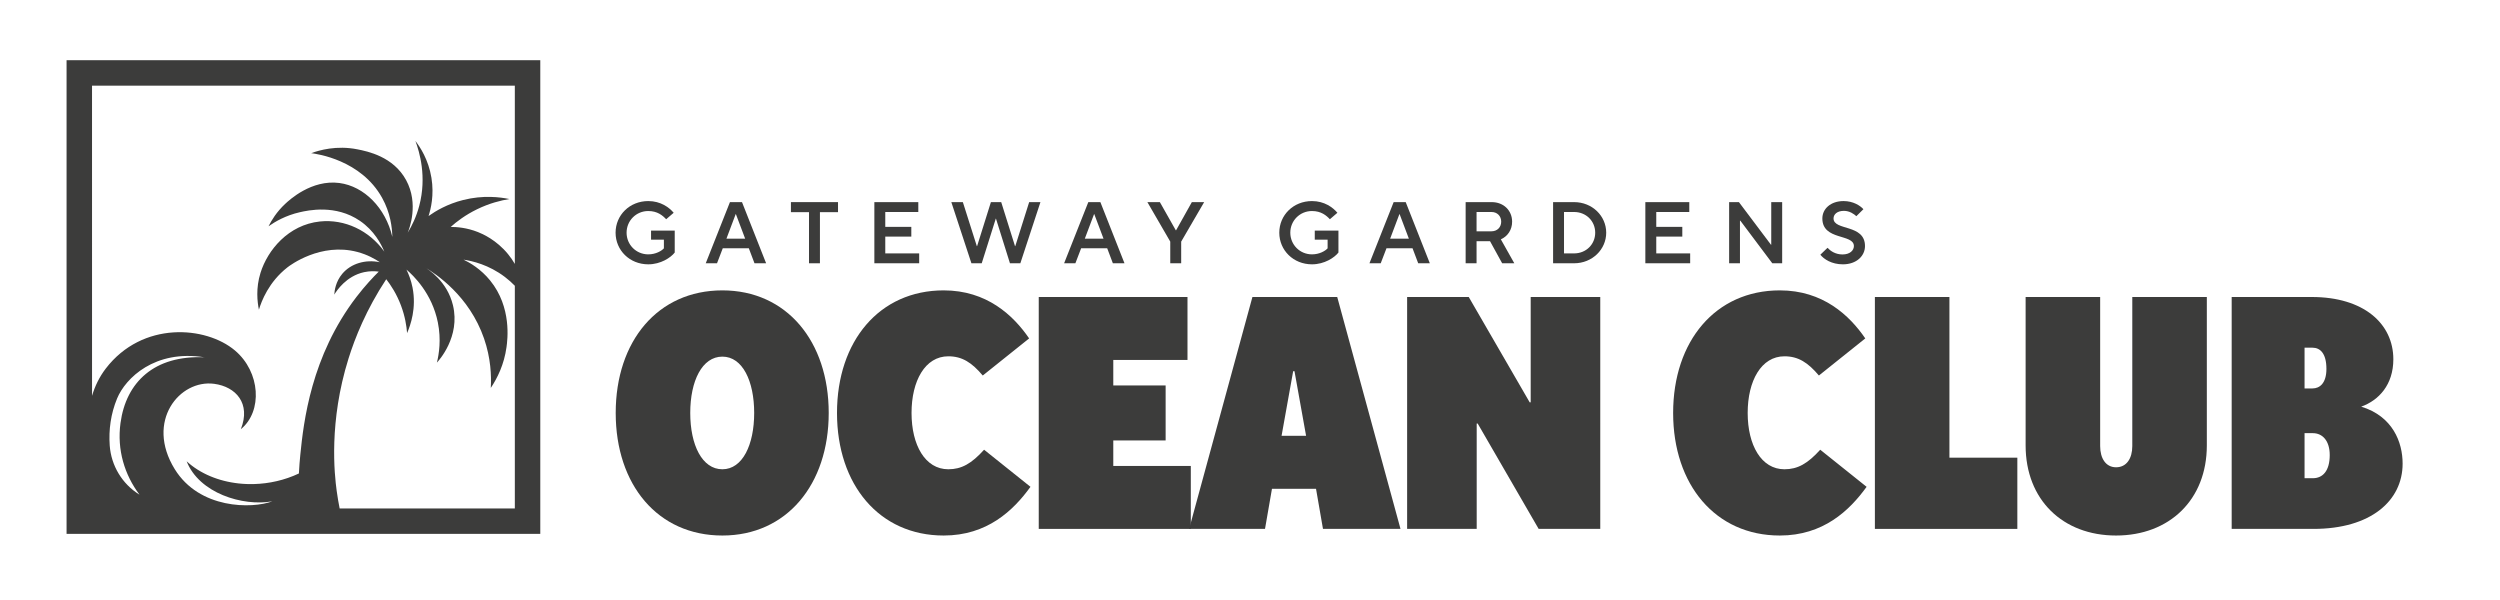 <?xml version="1.0" encoding="utf-8"?>
<!DOCTYPE svg PUBLIC "-//W3C//DTD SVG 1.1//EN" "http://www.w3.org/Graphics/SVG/1.1/DTD/svg11.dtd">
<svg xmlns="http://www.w3.org/2000/svg" xmlns:xlink="http://www.w3.org/1999/xlink" version="1.1" id="Ebene_1" x="0px" y="0px" width="250" height="60" viewBox="0 0 2294.35 550" enable-background="new 0 0 2294.35 550" xml:space="preserve">
<g>
	<g>
		<path fill="#3C3C3B" d="M61.09,54.905v434.752h434.752V54.905H61.09z M472.476,78.272v163.615    c-1.724-2.971-3.757-5.97-6.172-8.922c-10.759-13.149-23.495-18.662-27.664-20.308c-10.241-4.042-19.351-4.721-25.021-4.709    c5.496-4.895,13.49-10.996,24.135-16.188c11.57-5.642,22.121-8.19,29.728-9.418c-8.442-1.739-23.965-3.76-42.384,0.882    c-14.572,3.676-25.295,10.095-31.785,14.716c2.054-6.379,5.229-19.155,2.648-35.025c-2.747-16.887-10.584-28.503-14.717-33.847    c3.764,10.094,10.57,32.865,3.531,59.456c-2.693,10.184-6.768,18.457-10.595,24.724c1.478-3.63,10.366-26.49-1.47-48.271    c-11.8-21.708-35.541-26.427-44.74-28.255c-19.156-3.808-34.953,0.807-42.384,3.531c5.33,0.653,45.769,6.271,65.048,40.911    c7.697,13.826,9.257,27.313,9.418,35.909c-6.215-26.624-25.846-46.437-48.563-49.446c-25.585-3.39-46.09,15.725-49.74,19.131    c-7.879,7.343-12.58,15.134-15.307,20.603c5.832-4.134,15.605-9.96,28.845-12.95c7.304-1.649,32.635-7.37,55.038,7.947    c13.087,8.945,19.447,21.156,22.369,28.254c-13.738-19.349-36.375-30.088-59.16-27.666c-28.906,3.073-47.93,26.251-54.449,47.093    c-4.441,14.196-2.918,26.788-1.474,33.847c2.345-7.74,8.896-25.312,26.197-38.853c2.224-1.738,30.407-23.073,64.161-14.126    c9.316,2.469,16.307,6.516,20.604,9.418c-13.26-2.74-26.519,1.208-34.436,10.596c-6.135,7.274-7.147,15.547-7.357,19.131    c2.16-3.552,10.936-17.037,27.372-20.603c5.172-1.123,9.814-0.982,13.438-0.49c-4.953,4.904-12.408,12.728-20.404,23.152    c-41.781,54.463-48.574,114.909-51.605,145.202c-0.495,4.951-0.95,10.606-1.27,16.878c-0.318,0.149-0.641,0.287-0.959,0.434    c-1.264,0.58-2.532,1.148-3.816,1.674c-0.373,0.152-0.752,0.287-1.128,0.436c-1.316,0.52-2.637,1.027-3.97,1.489    c-0.369,0.128-0.743,0.237-1.113,0.361c-1.344,0.449-2.691,0.887-4.051,1.278c-0.39,0.112-0.784,0.204-1.175,0.313    c-1.345,0.37-2.69,0.731-4.044,1.047c-0.439,0.102-0.883,0.181-1.322,0.276c-1.311,0.287-2.621,0.57-3.938,0.807    c-0.543,0.097-1.088,0.165-1.631,0.253c-1.22,0.199-2.439,0.401-3.66,0.557c-0.75,0.096-1.502,0.152-2.252,0.231    c-1.02,0.107-2.039,0.231-3.059,0.309c-1.775,0.135-3.549,0.227-5.318,0.271c-0.01,0-0.021,0-0.03,0.001    c-1.155,0.028-2.31,0.038-3.461,0.028c-0.034,0-0.067-0.001-0.101-0.001c-1.127-0.011-2.251-0.038-3.372-0.085    c-0.063-0.002-0.126-0.007-0.189-0.01c-1.093-0.047-2.183-0.109-3.269-0.191c-0.09-0.007-0.18-0.017-0.27-0.023    c-1.057-0.083-2.11-0.178-3.16-0.293c-0.123-0.014-0.246-0.031-0.369-0.045c-1.016-0.115-2.026-0.241-3.033-0.386    c-0.156-0.022-0.313-0.051-0.469-0.074c-0.971-0.145-1.938-0.298-2.9-0.471c-0.191-0.034-0.379-0.074-0.57-0.109    c-0.924-0.172-1.848-0.351-2.762-0.549c-0.223-0.048-0.444-0.104-0.668-0.153c-0.877-0.196-1.753-0.397-2.621-0.617    c-0.26-0.065-0.514-0.14-0.771-0.208c-0.828-0.217-1.654-0.437-2.47-0.676c-0.292-0.085-0.578-0.18-0.868-0.268    c-0.778-0.236-1.555-0.473-2.321-0.728c-0.325-0.108-0.644-0.227-0.965-0.339c-0.727-0.25-1.452-0.5-2.168-0.769    c-0.355-0.133-0.702-0.278-1.054-0.416c-0.676-0.264-1.352-0.523-2.018-0.803c-0.383-0.161-0.756-0.335-1.135-0.5    c-0.625-0.273-1.254-0.543-1.869-0.83c-0.408-0.191-0.808-0.396-1.213-0.594c-0.574-0.279-1.152-0.554-1.717-0.846    c-0.436-0.226-0.859-0.466-1.291-0.699c-0.522-0.282-1.051-0.559-1.564-0.852c-0.455-0.26-0.898-0.537-1.347-0.805    c-0.476-0.284-0.957-0.562-1.425-0.855c-0.48-0.302-0.947-0.622-1.42-0.935c-0.421-0.278-0.85-0.548-1.264-0.834    c-0.51-0.353-1.002-0.723-1.501-1.087c-0.362-0.265-0.733-0.52-1.091-0.791c-0.568-0.432-1.118-0.883-1.671-1.331    c-0.271-0.22-0.554-0.43-0.819-0.653c-0.815-0.681-1.611-1.378-2.39-2.093c11.392,29.163,51.367,41.626,78.655,36.739    c-18.846,6.998-66.939,7.184-89.598-29.545c-27.159-44.022,4.496-82.535,36.217-78.295c19.874,2.656,33.832,17.947,24.452,41.643    c20.189-16.438,17.964-52.58-5.43-72.27c-26.657-22.437-84.857-27.25-118.517,16.608c-5.747,7.489-9.938,16.013-12.605,25.026    V78.272H472.476z M128.012,453.651c-0.074-0.047-0.149-0.093-0.225-0.14c-15.67-9.757-25.742-26.478-27.082-44.888    c-1.045-14.379,0.947-29.188,6.765-43.259c7.716-18.649,34.655-45.094,80.193-37.763c-45.983-2.075-71.997,22.697-77.083,60.348    C107.252,412.605,114.351,435.453,128.012,453.651z M311.704,466.29c-0.963-4.823-1.907-10.215-2.715-16.128    c-2.091-15.286-7.319-63.487,10.891-121.558c5.875-18.728,16.12-44.645,34.582-72.681c4.156,5.325,9.496,13.377,13.537,24.136    c3.744,9.954,5.105,18.851,5.594,25.311c3.181-7.292,8.717-22.96,5.006-41.795c-1.297-6.561-3.431-12.088-5.594-16.482    c6.241,5.367,23.453,21.602,28.843,48.564c3.142,15.712,1.043,28.94-0.883,36.791c1.544-1.625,21.736-23.649,14.717-52.684    c-5.331-22.061-22.688-32.928-26.194-35.025c10.476,6.225,41.186,26.344,54.744,65.633c6.214,18.007,6.807,34.19,6.182,45.326    c5.95-8.871,12.244-21.484,14.42-37.379c0.898-6.557,5.018-36.61-15.008-61.219c-8.568-10.529-18.449-16.246-24.429-19.131    c8.04,1.21,23.147,4.64,37.968,15.894c3.481,2.645,6.496,5.385,9.112,8.077v204.35H311.704z"/>
	</g>
</g>
<g>
	<path fill="#3C3C3B" d="M564.941,213.234c0-16.117,12.91-29.027,29.989-29.027c11.466,0,19.325,5.934,23.334,10.745l-6.896,5.934   c-3.208-3.448-8.019-7.538-16.438-7.538c-11.065,0-19.886,8.82-19.886,19.886c0,11.066,8.82,19.886,19.886,19.886   c6.816,0,12.188-3.127,14.353-5.533v-7.938h-11.787v-8.339h21.73v20.126c-3.608,4.651-12.83,10.825-24.296,10.825   C577.852,242.262,564.941,229.352,564.941,213.234z"/>
	<path fill="#3C3C3B" d="M647.686,241.299l22.211-56.129h11.066l22.131,56.129h-10.665l-5.212-13.792h-23.895l-5.292,13.792H647.686   z M666.689,218.687h17.16l-8.5-22.532h-0.16L666.689,218.687z"/>
	<path fill="#3C3C3B" d="M742.458,241.299v-46.908h-16.599v-9.221h43.22v9.221h-16.598v46.908H742.458z"/>
	<path fill="#3C3C3B" d="M802.43,241.299V185.17h40.333v9.061h-30.31v13.631h23.896v8.98h-23.896v15.396h31.112v9.061H802.43z"/>
	<path fill="#3C3C3B" d="M891.509,241.299l-18.442-56.129h10.584l12.83,40.413h0.24l12.669-40.413h9.462l12.669,40.413h0.241   l12.75-40.413h10.344l-18.442,56.129h-9.542l-12.83-40.975h-0.161l-12.91,40.975H891.509z"/>
	<path fill="#3C3C3B" d="M976.578,241.299l22.211-56.129h11.066l22.131,56.129h-10.665l-5.212-13.792h-23.896l-5.292,13.792H976.578   z M995.582,218.687h17.159l-8.5-22.532h-0.16L995.582,218.687z"/>
	<path fill="#3C3C3B" d="M1073.995,241.299v-19.886l-21.008-36.244h11.466l14.594,25.819h0.321l14.433-25.819h11.306l-21.089,36.244   v19.886H1073.995z"/>
	<path fill="#3C3C3B" d="M1174.055,213.234c0-16.117,12.91-29.027,29.99-29.027c11.467,0,19.324,5.934,23.334,10.745l-6.896,5.934   c-3.207-3.448-8.018-7.538-16.438-7.538c-11.066,0-19.886,8.82-19.886,19.886c0,11.066,8.82,19.886,19.886,19.886   c6.814,0,12.188-3.127,14.354-5.533v-7.938h-11.787v-8.339h21.729v20.126c-3.607,4.651-12.828,10.825-24.295,10.825   C1186.965,242.262,1174.055,229.352,1174.055,213.234z"/>
	<path fill="#3C3C3B" d="M1256.799,241.299l22.211-56.129h11.066l22.131,56.129h-10.666l-5.211-13.792h-23.895l-5.293,13.792   H1256.799z M1275.803,218.687h17.16l-8.5-22.532h-0.16L1275.803,218.687z"/>
	<path fill="#3C3C3B" d="M1389.738,241.299h-11.146l-11.145-20.287h-12.35v20.287h-10.021V185.17h23.895   c11.064,0,18.764,7.778,18.764,17.961c0,7.377-4.01,13.391-10.344,16.197L1389.738,241.299z M1355.098,194.231v17.721h13.713   c5.211,0,8.9-3.688,8.9-8.82c0-5.212-3.689-8.9-8.9-8.9H1355.098z"/>
	<path fill="#3C3C3B" d="M1425.334,241.299V185.17h19.244c16.758,0,29.508,12.75,29.508,28.064c0,15.315-12.75,28.065-29.508,28.065   H1425.334z M1435.355,232.238h9.223c11.064,0,19.404-8.339,19.404-19.004c0-10.665-8.34-19.003-19.404-19.003h-9.223V232.238z"/>
	<path fill="#3C3C3B" d="M1510.002,241.299V185.17h40.332v9.061h-30.311v13.631h23.896v8.98h-23.896v15.396h31.113v9.061H1510.002z"/>
	<path fill="#3C3C3B" d="M1586.893,241.299V185.17h8.98l29.428,39.13h0.24v-39.13h10.023v56.129h-9.061l-29.348-39.13h-0.32v39.13   H1586.893z"/>
	<path fill="#3C3C3B" d="M1670.598,233.441l6.574-6.335c2.646,2.807,7.137,6.094,13.793,6.094c6.734,0,10.424-3.688,10.424-7.698   c0-11.466-28.947-4.891-28.947-25.338c0-8.82,7.617-15.957,19.486-15.957c8.82,0,15.234,4.17,18.201,7.458l-6.494,6.415   c-2.166-2.004-6.176-4.891-11.387-4.891c-6.336,0-9.543,3.288-9.543,6.976c0,11.466,28.867,4.891,28.867,25.338   c0,8.98-7.697,16.759-20.287,16.759C1680.941,242.262,1673.885,237.531,1670.598,233.441z"/>
</g>
<g>
	<path fill="#3C3C3B" d="M565.058,378.659c0-65.975,38.612-112.491,97.898-112.491c58.982,0,97.594,46.82,97.594,112.491   s-38.611,112.492-97.594,112.492C603.67,491.151,565.058,444.634,565.058,378.659z M692.143,378.659   c0-29.187-10.641-51.686-29.187-51.686s-29.491,22.194-29.491,51.686s10.945,51.686,29.491,51.686S692.143,407.847,692.143,378.659   z"/>
	<path fill="#3C3C3B" d="M768.147,378.659c0-65.975,38.916-112.491,97.898-112.491c39.524,0,63.847,22.802,78.44,44.084   l-42.564,34.052c-10.033-11.857-18.851-17.634-31.62-17.634c-21.282,0-33.747,22.498-33.747,51.989s12.465,51.686,33.747,51.686   c12.162,0,21.282-5.169,32.836-17.938l42.564,34.051c-15.81,21.891-39.828,44.693-79.656,44.693   C807.063,491.151,768.147,444.634,768.147,378.659z"/>
	<path fill="#3C3C3B" d="M953.299,485.07V272.248h136.51v57.767h-68.103v23.41h48.037v50.469h-48.037v23.411h71.144v57.766H953.299z   "/>
	<path fill="#3C3C3B" d="M1091.325,485.07l58.069-212.822h77.832l58.07,212.822h-71.144l-6.385-36.788h-40.436l-6.385,36.788   H1091.325z M1176.149,399.638h22.499l-10.642-59.286h-1.216L1176.149,399.638z"/>
	<path fill="#3C3C3B" d="M1291.376,485.07V272.248h56.55l55.941,96.683h0.912v-96.683h63.847V485.07h-56.55l-55.941-96.682h-0.912   v96.682H1291.376z"/>
	<path fill="#3C3C3B" d="M1535.506,378.659c0-65.975,38.916-112.491,97.898-112.491c39.524,0,63.847,22.802,78.44,44.084   l-42.564,34.052c-10.033-11.857-18.851-17.634-31.62-17.634c-21.282,0-33.747,22.498-33.747,51.989s12.465,51.686,33.747,51.686   c12.162,0,21.282-5.169,32.836-17.938l42.564,34.051c-15.81,21.891-39.828,44.693-79.656,44.693   C1574.422,491.151,1535.506,444.634,1535.506,378.659z"/>
	<path fill="#3C3C3B" d="M1720.657,485.07V272.248h68.407v147.455h62.326v65.367H1720.657z"/>
	<path fill="#3C3C3B" d="M1858.992,408.454V272.248h68.407v136.814c0,11.249,5.168,19.458,14.593,19.458   c9.729,0,14.897-8.209,14.897-19.458V272.248h68.407v136.206c0,49.861-34.355,82.697-83.305,82.697   C1893.044,491.151,1858.992,458.315,1858.992,408.454z"/>
	<path fill="#3C3C3B" d="M2048.097,485.07V272.248h73.575c47.43,0,74.792,24.323,74.792,57.158c0,23.41-13.377,37.7-29.491,43.477   c28.884,8.816,38.004,32.531,38.004,52.293c0,34.052-29.187,59.895-81.784,59.895H2048.097z M2114.983,356.161h7.297   c6.688,0,12.77-4.864,12.77-17.938c0-14.29-5.776-19.458-12.77-19.458h-7.297V356.161z M2114.983,438.554h7.601   c9.121,0,15.506-6.688,15.506-21.282c0-12.77-6.385-20.066-15.506-20.066h-7.601V438.554z"/>
</g>
</svg>
